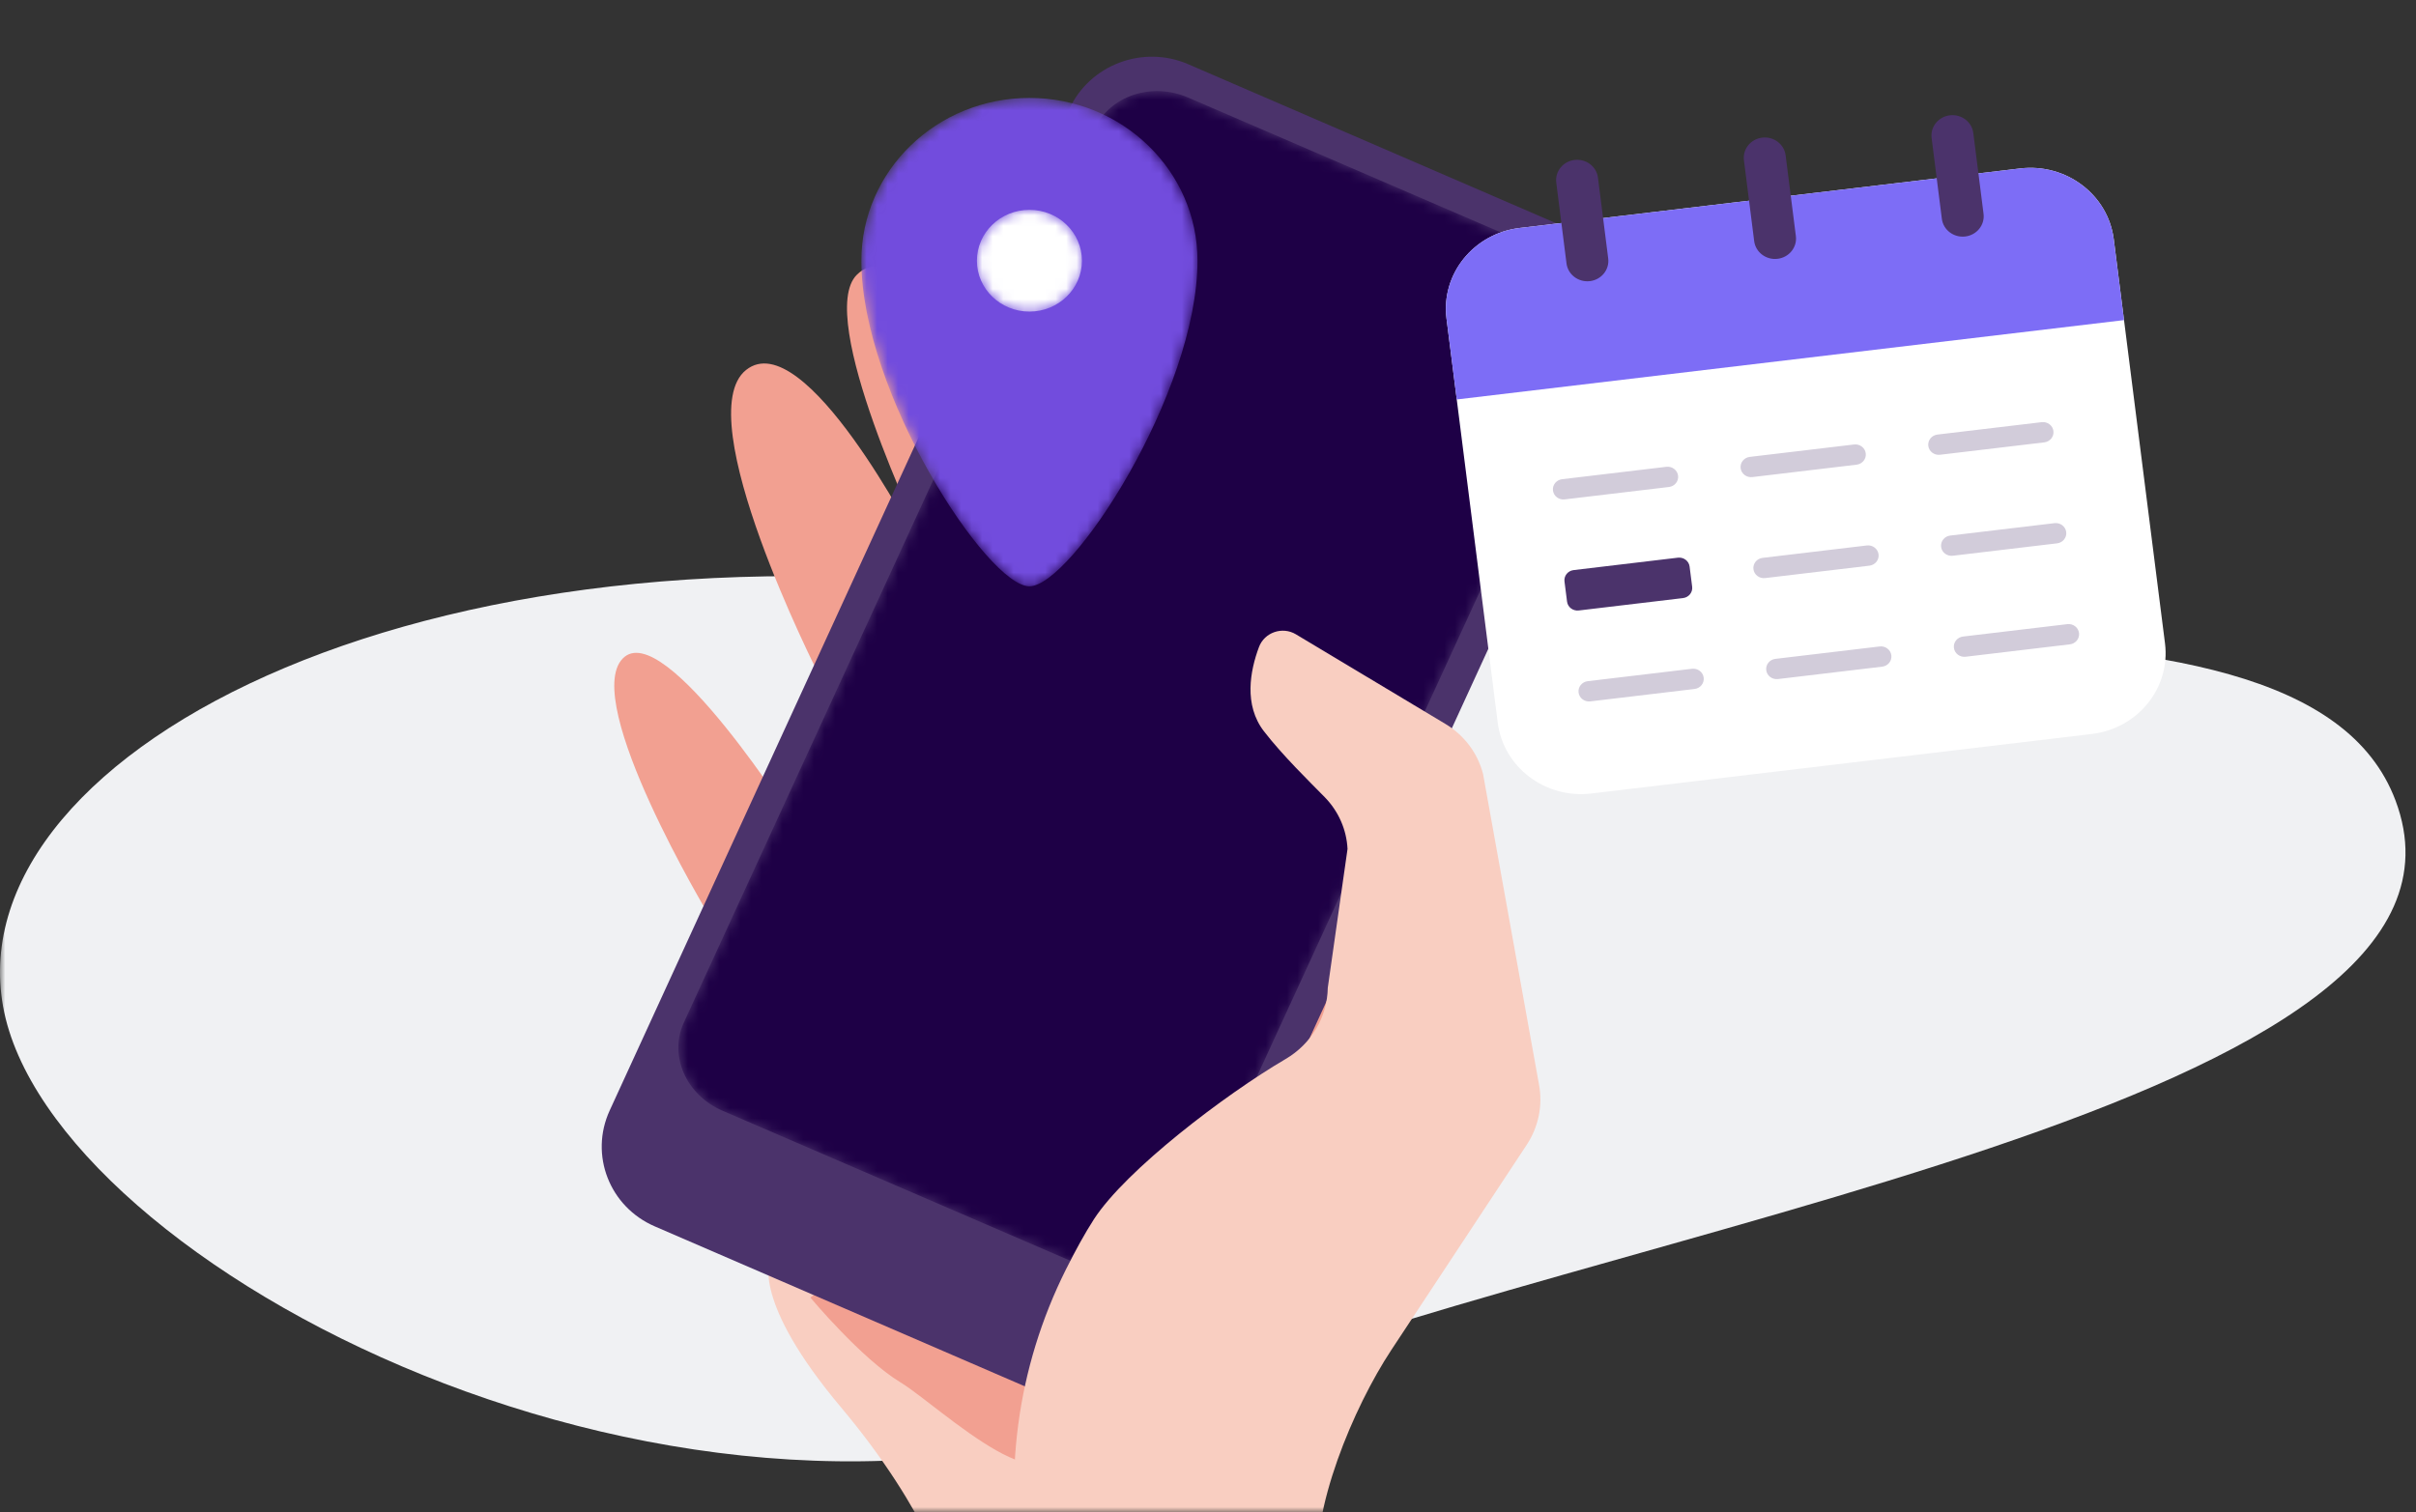 <svg width="230" height="144" viewBox="0 0 230 144" fill="none" xmlns="http://www.w3.org/2000/svg">
<rect x="0" y="0" width="230" height="144" fill="#333333" stroke="none"/>
<mask id="mask0_2115_32537" style="mask-type:alpha" maskUnits="userSpaceOnUse" x="0" y="4" width="230" height="140">
<path d="M230 4.48H0V144H230V4.48Z" fill="white"/>
</mask>
<g mask="url(#mask0_2115_32537)">
<path fill-rule="evenodd" clip-rule="evenodd" d="M0.294 95.848C4.722 120.494 65.415 152.21 111.227 133.517C153.331 116.337 238.964 105.229 228.047 76.221C218.939 52.015 156.935 65.646 102.856 57.062C42.062 47.412 -4.135 71.202 0.294 95.848Z" fill="#F0F1F3"/>
<path fill-rule="evenodd" clip-rule="evenodd" d="M73.297 120.029C73.297 120.029 71.531 123.861 80.061 134.012C88.59 144.163 90.367 151.391 90.367 151.391C90.367 151.391 94.656 162.455 94.444 169.866C94.444 169.866 101.004 170.981 108.776 171.342C116.547 171.703 99.942 129.815 99.942 129.815L73.297 120.029Z" fill="#F9CEC1"/>
<path fill-rule="evenodd" clip-rule="evenodd" d="M77.147 123.561C77.147 123.561 82.001 129.381 85.722 131.634C89.444 133.886 101.22 145.408 101.038 135.412C102.594 134.02 136.198 100.898 132.319 82.267L77.147 123.561Z" fill="#F2A091"/>
<path fill-rule="evenodd" clip-rule="evenodd" d="M94.982 37.11C88.68 27.978 84.347 23.411 81.572 26.163C77.544 30.158 87.777 51.388 87.777 51.388L94.982 37.11Z" fill="#F2A091"/>
<path fill-rule="evenodd" clip-rule="evenodd" d="M77.871 64.082C77.871 64.082 65.48 39.643 71.028 35.228C76.575 30.814 87.236 51.583 87.236 51.583L77.871 64.082Z" fill="#F2A091"/>
<path fill-rule="evenodd" clip-rule="evenodd" d="M75.853 78.739C75.853 78.739 63.196 58.628 59.276 62.713C55.296 66.861 67.508 87.188 67.508 87.188L75.853 78.739Z" fill="#F2A091"/>
<path fill-rule="evenodd" clip-rule="evenodd" d="M99.686 132.93L62.334 116.782C58.022 114.918 56.1 109.979 58.04 105.749L101.79 10.396C103.73 6.167 108.799 4.249 113.111 6.113L150.463 22.261C154.774 24.125 156.697 29.065 154.756 33.294L111.007 128.647C109.066 132.877 103.998 134.794 99.686 132.93Z" fill="#4B336B"/>
<mask id="mask1_2115_32537" style="mask-type:alpha" maskUnits="userSpaceOnUse" x="64" y="8" width="89" height="114">
<path d="M103.739 120.895L68.827 105.795C65.355 104.294 63.708 100.532 65.149 97.393L104.216 12.259C105.656 9.121 109.638 7.793 113.11 9.295L148.022 24.394C151.493 25.896 153.14 29.657 151.7 32.796L112.633 117.93C111.192 121.069 107.21 122.396 103.739 120.895Z" fill="white"/>
</mask>
<g mask="url(#mask1_2115_32537)">
<path d="M103.705 120.834L68.778 105.767C65.305 104.269 63.658 100.511 65.101 97.372L104.213 12.258C105.655 9.12 109.639 7.791 113.112 9.289L148.039 24.356C151.512 25.854 153.159 29.613 151.717 32.751L112.605 117.864C111.163 121.003 107.178 122.332 103.705 120.834Z" fill="#1E0046"/>
<mask id="mask2_2115_32537" style="mask-type:alpha" maskUnits="userSpaceOnUse" x="61" y="20" width="94" height="100">
<path d="M147.283 22.73L148.663 24.134L138.753 33.307L154.364 31.685L154.58 33.613L136.378 35.506L126.444 44.704L112.684 46.121L105.299 57.199L107.949 59.77L140.004 43.787L154.477 43.8L154.479 47.678L140.973 47.665L110.666 62.778L120.432 74.841L127.991 102.676L126.059 103.168L118.605 75.722L108.856 63.68L107.819 64.199L96.557 77.919L103.053 91.569L101.05 119.934L99.056 119.799L101.025 91.93L95.164 79.615L86.272 90.452L63.278 98.862L61.864 95.232L83.828 87.198L93.288 75.672L92.13 73.239L92.07 73.075L84.062 43.009L85.997 42.527L93.982 72.507L94.68 73.975L105.225 61.13L106.083 60.701L102.744 57.46L113.586 41.197L101.028 34.419L101.998 32.724L116.425 40.513L114.082 44.026L125.554 42.844L134.098 34.935L97.169 21.874L97.851 20.052L135.711 33.441L147.283 22.73Z" fill="white"/>
</mask>
<g mask="url(#mask2_2115_32537)">
<g opacity="0.2">
<g opacity="0.2">
<g opacity="0.2">
<g opacity="0.4">
<path opacity="0.4" d="M158.266 27.003L98.886 1.387L53.333 100.521L112.713 126.138L158.266 27.003Z" fill="white"/>
</g>
</g>
</g>
</g>
</g>
</g>
<path fill-rule="evenodd" clip-rule="evenodd" d="M128.497 169.037L125.479 150.21C124.689 143.857 128.874 133.976 132.441 128.569L145.342 109.013C146.463 107.313 146.882 105.267 146.513 103.288L141.187 73.71C140.678 71.721 139.393 70.01 137.607 68.939L123.367 60.401C122.074 59.627 120.374 60.217 119.851 61.617C119.016 63.855 118.382 67.123 120.329 69.641C122.116 71.955 124.671 74.438 126.113 75.911C127.418 77.245 128.191 78.99 128.283 80.838L126.403 94.062C126.358 96.84 124.842 99.405 122.393 100.842C116.592 104.244 107.171 111.422 104.143 116.098C103.281 117.43 102.376 119.083 101.481 120.87C96.793 130.24 95.387 140.833 97.479 151.007L94.656 171.02C104.002 175.051 115.753 173.827 128.497 169.037Z" fill="#F9CEC1"/>
<mask id="mask3_2115_32537" style="mask-type:alpha" maskUnits="userSpaceOnUse" x="82" y="9" width="32" height="47">
<path d="M98 55.831C102 55.831 114 37.422 114 24.826C114 16.265 106.837 9.324 98 9.324C89.163 9.324 82 16.265 82 24.826C82 37.422 94 55.831 98 55.831Z" fill="white"/>
</mask>
<g mask="url(#mask3_2115_32537)">
<path d="M98 55.831C102 55.831 114 37.422 114 24.826C114 16.265 106.837 9.324 98 9.324C89.163 9.324 82 16.265 82 24.826C82 37.422 94 55.831 98 55.831Z" fill="#724CDD"/>
</g>
<mask id="mask4_2115_32537" style="mask-type:alpha" maskUnits="userSpaceOnUse" x="93" y="19" width="10" height="11">
<path d="M98 29.671C100.761 29.671 103 27.502 103 24.827C103 22.151 100.761 19.982 98 19.982C95.239 19.982 93 22.151 93 24.827C93 27.502 95.239 29.671 98 29.671Z" fill="white"/>
</mask>
<g mask="url(#mask4_2115_32537)">
<path d="M98 29.671C100.761 29.671 103 27.502 103 24.827C103 22.151 100.761 19.982 98 19.982C95.239 19.982 93 22.151 93 24.827C93 27.502 95.239 29.671 98 29.671Z" fill="white"/>
</g>
</g>
<path d="M192.314 16.04L144.672 21.708C140.286 22.229 137.168 26.097 137.706 30.346L142.581 68.812C143.12 73.061 147.111 76.083 151.496 75.561L199.139 69.893C203.524 69.372 206.643 65.504 206.104 61.255L201.229 22.789C200.691 18.54 196.699 15.518 192.314 16.04Z" fill="white"/>
<path fill-rule="evenodd" clip-rule="evenodd" d="M144.672 21.708L192.314 16.04C196.699 15.518 200.691 18.54 201.229 22.789L202.204 30.482L138.681 38.039L137.706 30.346C137.168 26.097 140.286 22.229 144.672 21.708Z" fill="#7D6DF6"/>
<path fill-rule="evenodd" clip-rule="evenodd" d="M161.074 63.684C161.622 63.619 162.121 63.997 162.189 64.528C162.256 65.059 161.866 65.543 161.318 65.608L151.392 66.789C150.844 66.854 150.345 66.476 150.278 65.945C150.211 65.414 150.601 64.93 151.149 64.865L161.074 63.684ZM178.94 61.559C179.488 61.494 179.987 61.871 180.054 62.403C180.122 62.934 179.732 63.417 179.184 63.482L169.258 64.663C168.71 64.728 168.211 64.351 168.144 63.82C168.077 63.288 168.466 62.805 169.015 62.74L178.94 61.559ZM196.806 59.434C197.354 59.368 197.853 59.746 197.92 60.277C197.988 60.808 197.598 61.292 197.05 61.357L187.124 62.538C186.576 62.603 186.077 62.225 186.01 61.694C185.942 61.163 186.332 60.68 186.88 60.614L196.806 59.434ZM177.721 51.942C178.269 51.877 178.768 52.255 178.836 52.786C178.903 53.317 178.513 53.8 177.965 53.866L168.04 55.047C167.491 55.112 166.992 54.734 166.925 54.203C166.858 53.672 167.248 53.188 167.796 53.123L177.721 51.942ZM195.587 49.817C196.135 49.752 196.634 50.13 196.702 50.661C196.769 51.192 196.379 51.675 195.831 51.74L185.905 52.921C185.357 52.986 184.858 52.609 184.791 52.078C184.724 51.546 185.113 51.063 185.662 50.998L195.587 49.817ZM158.637 44.451C159.185 44.386 159.684 44.764 159.751 45.295C159.818 45.826 159.429 46.309 158.88 46.374L148.955 47.555C148.407 47.62 147.908 47.243 147.841 46.712C147.773 46.181 148.163 45.697 148.711 45.632L158.637 44.451ZM176.503 42.326C177.051 42.261 177.55 42.638 177.617 43.169C177.684 43.7 177.294 44.184 176.746 44.249L166.821 45.43C166.273 45.495 165.774 45.117 165.706 44.586C165.639 44.055 166.029 43.572 166.577 43.507L176.503 42.326ZM194.368 40.2C194.917 40.135 195.416 40.513 195.483 41.044C195.55 41.575 195.16 42.059 194.612 42.124L184.687 43.304C184.139 43.37 183.64 42.992 183.572 42.461C183.505 41.93 183.895 41.446 184.443 41.381L194.368 40.2Z" fill="#D2CCDA"/>
<path fill-rule="evenodd" clip-rule="evenodd" d="M149.895 15.231C150.992 15.1 151.989 15.856 152.124 16.918L153.099 24.611C153.234 25.673 152.454 26.64 151.358 26.771C150.261 26.901 149.263 26.146 149.129 25.084L148.154 17.39C148.019 16.328 148.799 15.361 149.895 15.231ZM167.761 13.105C168.857 12.975 169.855 13.73 169.99 14.792L170.965 22.486C171.099 23.548 170.32 24.515 169.224 24.645C168.127 24.776 167.129 24.02 166.995 22.958L166.02 15.265C165.885 14.203 166.665 13.236 167.761 13.105ZM185.627 10.98C186.723 10.849 187.721 11.605 187.856 12.667L188.831 20.36C188.965 21.423 188.186 22.389 187.089 22.52C185.993 22.65 184.995 21.895 184.861 20.833L183.886 13.139C183.751 12.077 184.531 11.11 185.627 10.98Z" fill="#4B336B"/>
<path d="M159.733 53.105L149.808 54.286C149.26 54.351 148.87 54.835 148.937 55.366L149.181 57.289C149.248 57.82 149.747 58.198 150.295 58.133L160.221 56.952C160.769 56.887 161.159 56.404 161.092 55.872L160.848 53.949C160.781 53.418 160.282 53.04 159.733 53.105Z" fill="#4B336B"/>
</svg>
